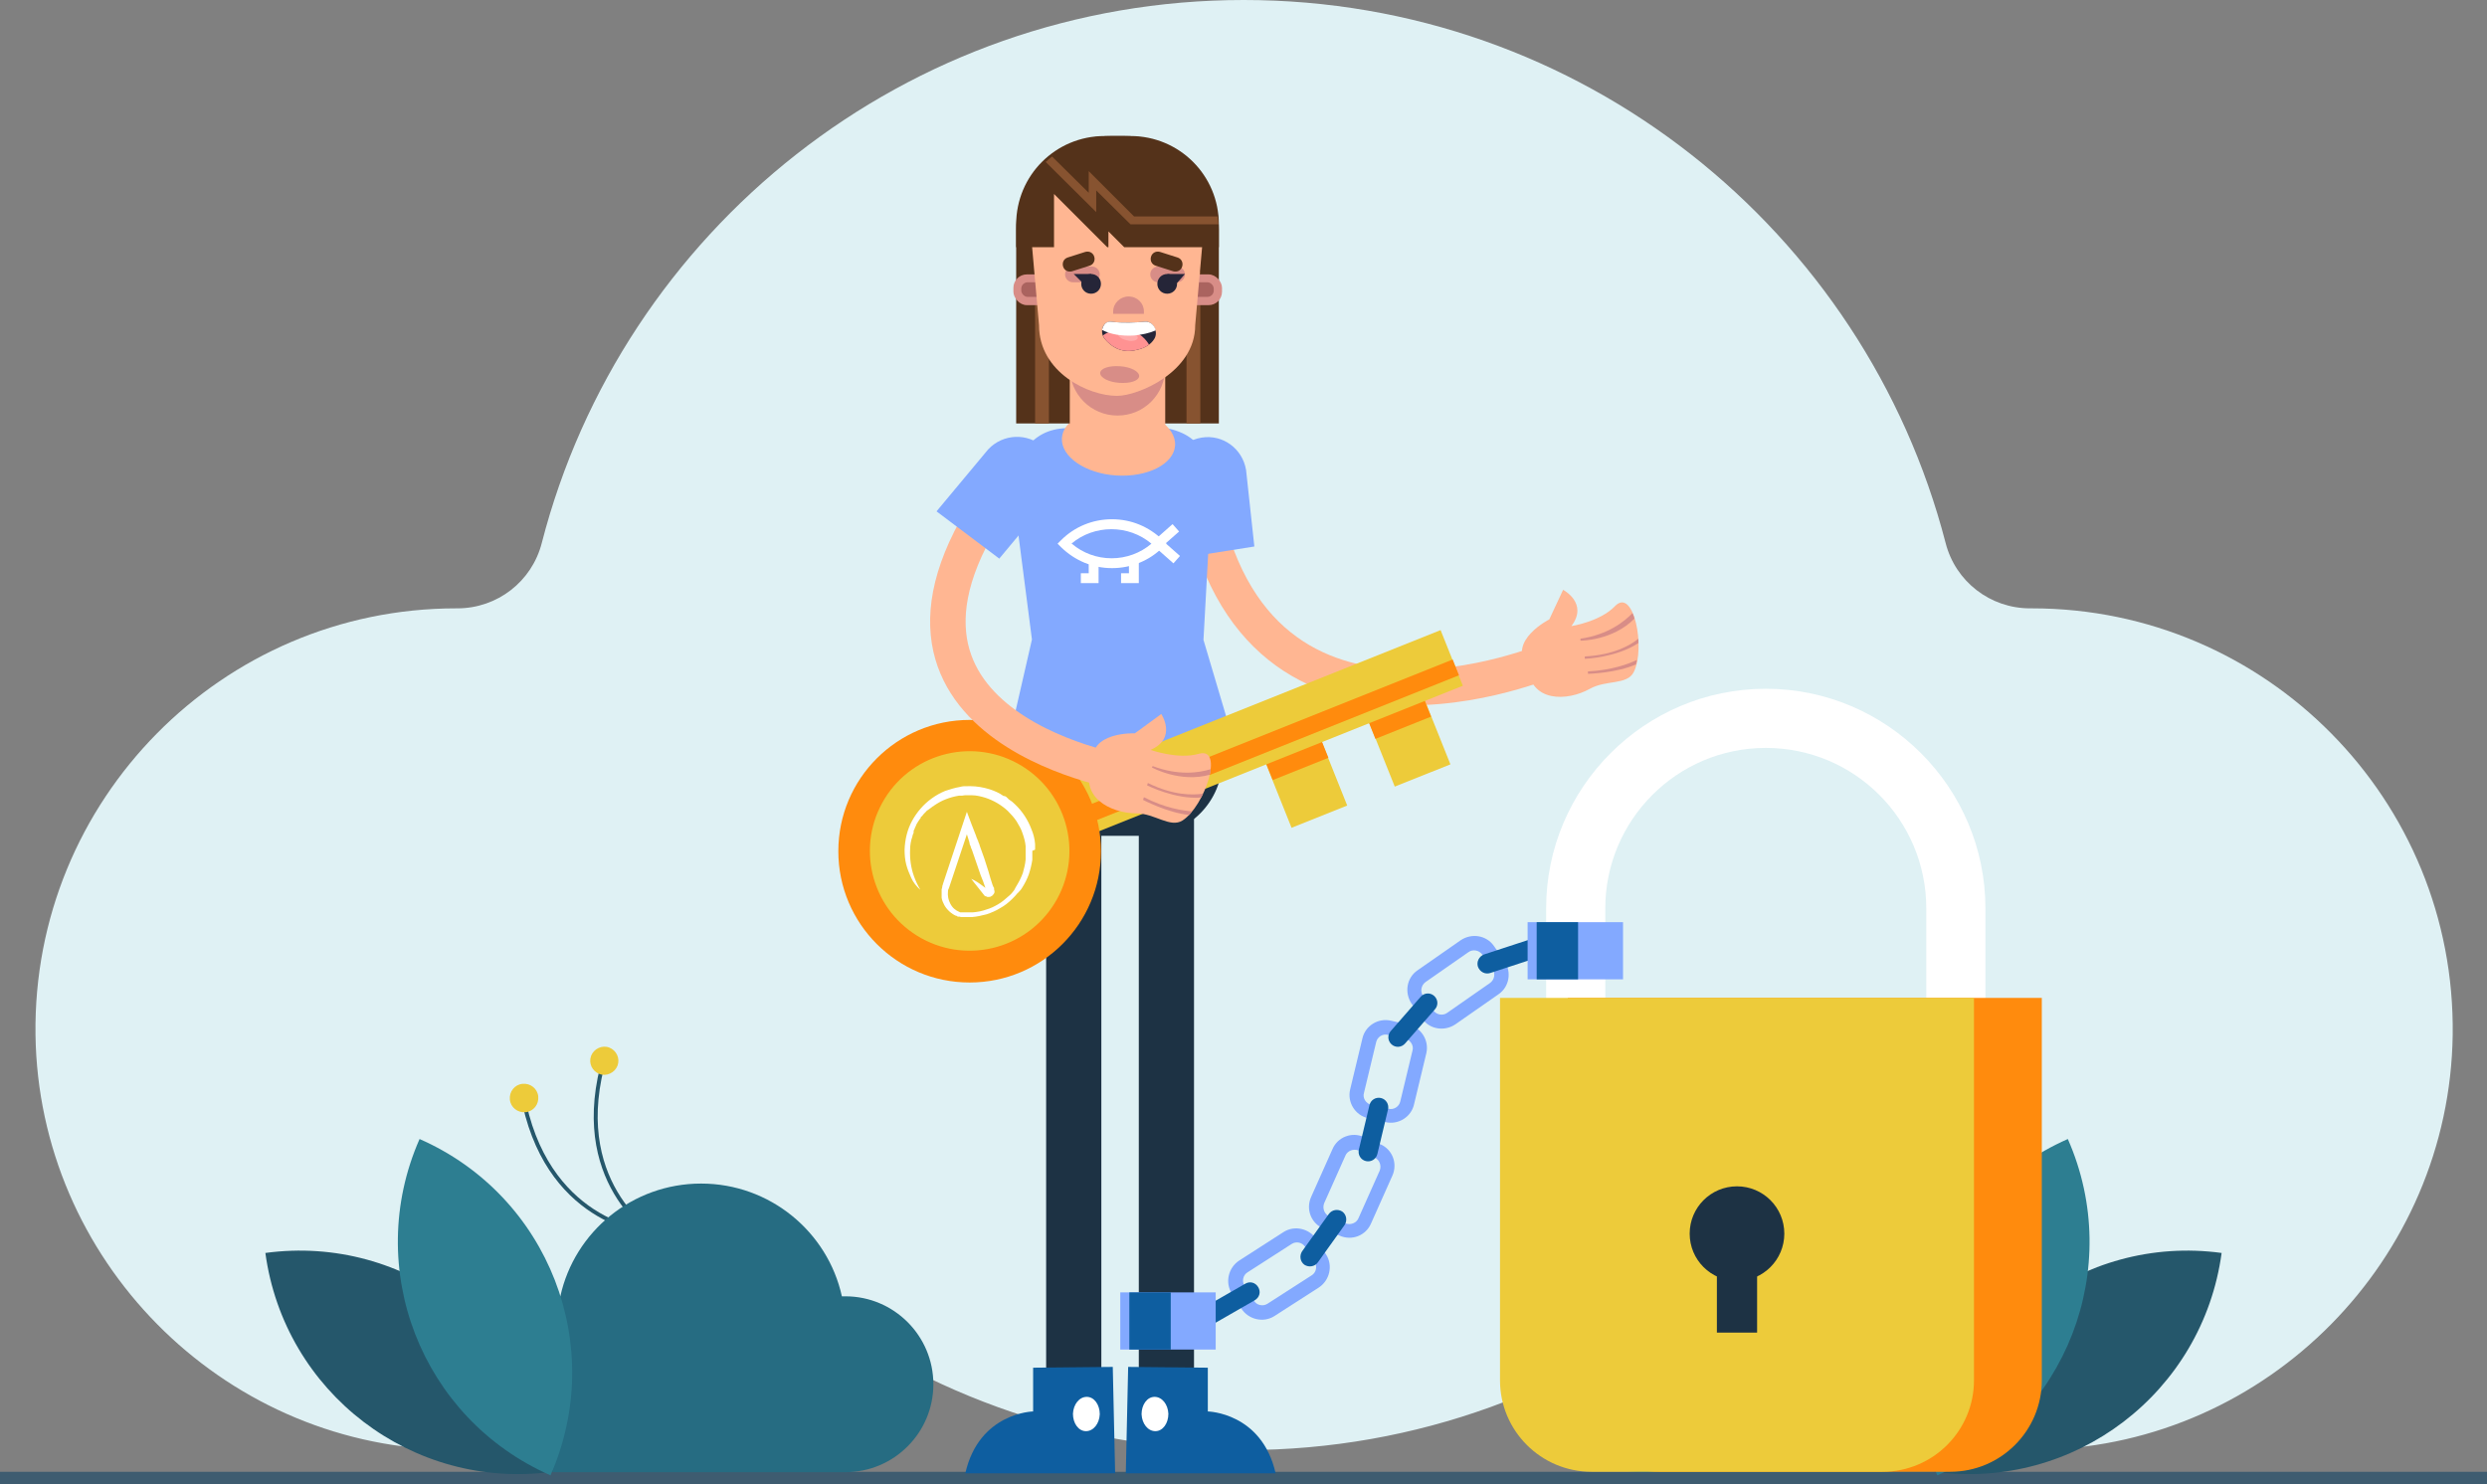 <?xml version="1.0" encoding="UTF-8"?>
<svg id="Layer_2" xmlns="http://www.w3.org/2000/svg" version="1.1" viewBox="0 0 630.7 376.4">
  <rect x="0" y="0" width="630.7" height="376.4" fill="#808080" stroke="none"/>
  <!-- Generator: Adobe Illustrator 29.5.1, SVG Export Plug-In . SVG Version: 2.1.0 Build 141)  -->
  <defs>
    <style>
      .st0 {
        fill: #1d3244;
      }

      .st1 {
        fill: #25576b;
      }

      .st2 {
        fill: #d88d87;
      }

      .st3 {
        fill: #dff1f4;
      }

      .st4 {
        fill: #fff;
      }

      .st5 {
        fill: #aa635f;
      }

      .st6 {
        fill: #875330;
      }

      .st7 {
        fill: #ff8b0d;
      }

      .st8 {
        fill: #ff9292;
      }

      .st9 {
        fill: #266c82;
      }

      .st10 {
        fill: #2d7e91;
      }

      .st11 {
        fill: #54321a;
      }

      .st12 {
        stroke: #25576b;
      }

      .st12, .st13, .st14 {
        fill: none;
        stroke-miterlimit: 10;
      }

      .st15 {
        fill: #0e5ea0;
      }

      .st16 {
        fill: #83a9ff;
      }

      .st17 {
        fill: #ffb692;
      }

      .st13 {
        stroke: #1d3244;
        stroke-width: 14px;
      }

      .st18 {
        fill: #3e5c70;
      }

      .st14 {
        stroke: #ffb692;
        stroke-width: 9px;
      }

      .st19 {
        fill: #ffabab;
      }

      .st20 {
        fill: #252538;
      }

      .st21 {
        fill: #edcb3a;
      }
    </style>
  </defs>
  <path class="st3" d="M515.1,154.3h-.3c-10.1,0-18.9-6.8-21.4-16.6C472.9,58.5,401,0,315.4,0s-157.6,58.5-178,137.7c-2.5,9.8-11.3,16.6-21.4,16.6h-.3c-59.4,0-107.5,48.6-106.7,108.2.8,56.9,46.8,103.6,103.8,105.2,35.3,1,66.9-15.3,87-40.9,31.6,25.6,71.8,41,115.7,41s84.1-15.4,115.7-41c20.1,25.6,51.7,41.9,87,40.9,56.9-1.5,103-48.2,103.8-105.2.8-59.6-47.3-108.2-106.7-108.2h0Z"/>
  <rect class="st18" y="373.3" width="630.7" height="3.2"/>
  <g>
    <g>
      <g>
        <path class="st12" d="M167,314s-22-12.6-14.3-43.4"/>
        <path class="st21" d="M149.9,267.8c-.7,1.9.3,3.9,2.1,4.6s3.9-.3,4.6-2.1c.7-1.9-.3-3.9-2.1-4.6s-3.9.3-4.6,2.1Z"/>
      </g>
      <g>
        <path class="st12" d="M165.2,312.6s-25.3-1.5-32.2-32.5"/>
        <path class="st21" d="M129.3,278.9c.2,2,2,3.4,4,3.2s3.4-2,3.2-4-2-3.4-4-3.2-3.4,2-3.2,4Z"/>
      </g>
    </g>
    <g>
      <g>
        <path class="st9" d="M416.3,328.8c.3,0,.6,0,.9,0,3.6-16.4,18.3-28.6,35.7-28.6s32.1,12.2,35.7,28.6c.3,0,.6,0,.9,0,12.3,0,22.3,10,22.3,22.3s-10,22.3-22.3,22.3h-73.2c-12.3,0-22.3-10-22.3-22.3s10-22.3,22.3-22.3h0Z"/>
        <g>
          <path class="st1" d="M563.4,317.8h0c-4.8,35.4-37.3,60.3-72.8,55.5h0c4.8-35.4,37.4-60.3,72.8-55.5Z"/>
          <path class="st10" d="M524.4,288.9h0c14.4,32.7-.4,70.9-33.1,85.3h0c-14.4-32.7.4-70.9,33.1-85.3Z"/>
        </g>
      </g>
      <g>
        <path class="st9" d="M214.4,328.8c-.3,0-.6,0-.9,0-3.6-16.4-18.3-28.6-35.7-28.6s-32.1,12.2-35.7,28.6c-.3,0-.6,0-.9,0-12.3,0-22.3,10-22.3,22.3s10,22.3,22.3,22.3h73.2c12.3,0,22.3-10,22.3-22.3s-10-22.3-22.3-22.3Z"/>
        <g>
          <path class="st1" d="M67.3,317.8h0c4.8,35.4,37.3,60.3,72.8,55.5h0c-4.8-35.4-37.3-60.3-72.8-55.5Z"/>
          <path class="st10" d="M106.4,288.9h0c-14.4,32.7.4,70.9,33.2,85.3h0c14.4-32.7-.4-70.9-33.2-85.3Z"/>
        </g>
      </g>
    </g>
  </g>
  <g>
    <g>
      <line class="st13" x1="295.8" y1="202.3" x2="295.8" y2="373.5"/>
      <g>
        <path class="st15" d="M306.3,346.9v11.1c-.1,0,13.7.2,17.2,15.7h-38s.6-27,.6-27l20.2.2h0Z"/>
        <path class="st4" d="M296.3,358.6c0,2.4-1.4,4.4-3.3,4.4-1.9,0-3.4-1.9-3.5-4.3,0-2.4,1.4-4.4,3.3-4.4,1.9,0,3.4,1.9,3.5,4.3Z"/>
      </g>
    </g>
    <path class="st0" d="M276.4,173.4h14.3c10.6,0,19.3,8.6,19.3,19.3h0c0,10.6-8.6,19.3-19.3,19.3h-14.3c-10.6,0-19.3-8.6-19.3-19.3h0c0-10.6,8.6-19.3,19.3-19.3Z"/>
    <g>
      <line class="st13" x1="272.3" y1="202.3" x2="272.3" y2="373.5"/>
      <g>
        <path class="st15" d="M262,346.9v11.1c.1,0-13.7.2-17.2,15.7h38s-.6-27-.6-27l-20.2.2h0Z"/>
        <path class="st4" d="M272.1,358.6c0,2.4,1.4,4.4,3.3,4.4,1.9,0,3.4-1.9,3.5-4.3,0-2.4-1.4-4.4-3.3-4.4-1.9,0-3.4,1.9-3.5,4.3Z"/>
      </g>
    </g>
    <g>
      <path class="st14" d="M303.9,121.9c11.5,79.3,89.7,45.2,89.7,45.2"/>
      <g>
        <path class="st17" d="M387.3,168.9c-5-6.4,5.6-11.8,5.6-11.8l3.5-7.5s6.5,3.4,2.1,9.2c0,0,7.3-1.1,11.1-5.1,4.7-4.8,7.8,10.7,4.7,16.8-1.7,3.3-7,1.9-11.1,4.2-5.7,3.2-15.2,3.6-15.8-5.8h0Z"/>
        <g>
          <path class="st2" d="M401.9,166.5v.6c.1,0,8-.3,13.6-4,0-.4,0-.7,0-1.1-2.1,1.7-6.3,4.1-13.5,4.5h0Z"/>
          <path class="st2" d="M402.9,170.9s7.1-.2,12-2.4c0-.4.2-.7.2-1.1-2.1,1-6.4,2.6-12.4,2.9v.6Z"/>
          <path class="st2" d="M400.9,162.5s8.1,0,13.6-5.6c-.1-.5-.3-.9-.5-1.4-2.1,2.2-6.3,5.5-13.2,6.5v.4s0,0,0,0Z"/>
        </g>
      </g>
      <path class="st16" d="M318.1,138.6l-2.1-19.4c-.9-5.4-5.9-9.1-11.3-8.2h0c-5.4.9-9.1,5.9-8.2,11.3l2.1,19.4,19.6-3.1h0Z"/>
    </g>
    <g>
      <g>
        <path class="st16" d="M312.6,186.9c-5.3,2.6-15.1,6.5-28,6.9-13.2.4-23.4-3.1-28.9-5.4,2-8.7,4-17.5,6-26.2l-4.7-36.4c-.2-9.3,4.2-17,13.5-17.2l18.2-.5c12-.3,18.3,3.9,18.6,15.9l-2.1,38.3,7.3,24.6h0Z"/>
        <path class="st17" d="M269.3,111.1c-.3,4.7,5.9,9,13.8,9.5,7.9.5,14.6-2.9,14.9-7.6.3-4.7-5.9-9-13.8-9.5-7.9-.5-14.6,2.9-14.9,7.6Z"/>
        <g>
          <path class="st4" d="M282,144.1c-4.9,0-9.4-1.9-12.9-5.3l-.9-.9.9-.9c3.4-3.4,8-5.3,12.9-5.3s9.4,1.9,12.9,5.3l.9.9-.9.9c-3.4,3.4-8,5.3-12.9,5.3ZM271.8,137.9c2.8,2.4,6.4,3.7,10.1,3.7s7.3-1.3,10.1-3.7c-5.8-4.9-14.5-4.9-20.3,0h0Z"/>
          <rect class="st4" x="294.9" y="136.9" width="2.5" height="5.8" transform="translate(-4.7 269.2) rotate(-48.5)"/>
          <rect class="st4" x="293.2" y="134.8" width="5.8" height="2.5" transform="translate(-15.9 230.1) rotate(-41.5)"/>
          <g>
            <polygon class="st4" points="278.6 147.9 274.1 147.9 274.1 145.4 276.1 145.4 276.1 142.5 278.6 142.5 278.6 147.9"/>
            <polygon class="st4" points="288.8 147.9 284.3 147.9 284.3 145.4 286.3 145.4 286.3 142.5 288.8 142.5 288.8 147.9"/>
          </g>
        </g>
      </g>
      <g>
        <path class="st11" d="M309.1,107.4h-51.4v-50.5c0-12.4,10-22.4,22.4-22.4h6.6c12.4,0,22.4,10,22.4,22.4v50.5h0Z"/>
        <rect class="st6" x="300.9" y="68.9" width="3.5" height="38.5"/>
        <rect class="st6" x="262.5" y="68.9" width="3.5" height="38.5"/>
        <path class="st2" d="M276.2,44.2h14.5c.4,0,.6-.3.6-.6h0c0-.3-.3-.6-.6-.6h-14.5c-.4,0-.6.3-.6.6h0c0,.3.3.6.6.6Z"/>
        <rect class="st2" x="257" y="69.6" width="52.9" height="7.8" rx="3.4" ry="3.4"/>
        <rect class="st5" x="259" y="71.6" width="48.8" height="3.7" rx="1.6" ry="1.6"/>
        <path class="st17" d="M283.4,68h0c6.7,0,12.1,5.4,12.1,12.1v32.6h-24.2v-32.6c0-6.7,5.4-12.1,12.1-12.1h0Z"/>
        <path class="st2" d="M295.5,72.7v20.6c0,6.7-5.4,12.1-12.1,12.1h0c-6.7,0-12.1-5.4-12.1-12.1v-20.6"/>
        <path class="st17" d="M283.4,100.4h0c5,0,19.7-5.9,19.7-17.9l2-22.6c0-11.5-9.3-20.8-20.9-20.8h-1.8c-11.5,0-20.9,9.3-20.9,20.8l2,22.6c0,12,12.6,17.9,19.7,17.9h0Z"/>
        <g>
          <path class="st20" d="M290.4,81.6c-2.3.2-5.5.4-8.6,0-2.1-.2-3.1,2.6-1.6,4.4,1.6,1.9,4,3.5,7.4,2.9,2.8-.5,4.3-1.6,5.1-2.9,1.2-1.8-.3-4.6-2.3-4.4h0Z"/>
          <path class="st8" d="M287.6,88.9c-3.4.6-5.8-1-7.4-2.9-.2-.3-.4-.6-.5-.9,1-.8,2.5-1.4,4.8-1.5,3.4-.1,5.6,1.7,6.9,3.8h0c-.9.7-2.1,1.2-3.8,1.5h0Z"/>
          <path class="st19" d="M288.5,85.8c-.2.6-1.5.9-2.8.5-1.4-.3-2.4-1.2-2.2-1.8.2-.6,1.5-.9,2.8-.5,1.4.3,2.4,1.2,2.2,1.8Z"/>
          <path class="st4" d="M290.4,81.6c-2.3.2-5.5.4-8.6,0-1.3-.2-2.1.9-2.3,2.1,2.1,1.1,5,1.6,8.1,1.4,2-.2,3.9-.6,5.5-1.3-.3-1.3-1.4-2.3-2.7-2.2h0Z"/>
        </g>
        <g>
          <path class="st2" d="M293.7,67.6h4.8c1.1,0,2,.9,2,2s-.9,2-2,2h-4.8c-1.1,0-2-.9-2-2s.9-2,2-2Z"/>
          <path class="st2" d="M272.1,67.6h4.8c1.1,0,2,.9,2,2s-.9,2-2,2h-4.8c-1.1,0-2-.9-2-2s.9-2,2-2Z"/>
        </g>
        <g>
          <path class="st20" d="M296,69.5c1.4,0,2.5,1.1,2.5,2.5s-1.1,2.5-2.5,2.5-2.5-1.1-2.5-2.5,1.1-2.5,2.5-2.5Z"/>
          <path class="st20" d="M276.7,69.5c1.4,0,2.5,1.1,2.5,2.5s-1.1,2.5-2.5,2.5-2.5-1.1-2.5-2.5,1.1-2.5,2.5-2.5Z"/>
          <polygon class="st20" points="274.7 71.9 272.3 69.5 276.8 69.5 274.7 71.9"/>
          <polygon class="st20" points="298.4 71.9 296 69.5 300.5 69.5 298.4 71.9"/>
        </g>
        <g>
          <path class="st11" d="M270.8,65.3l4.4-1.4c1-.3,2,.2,2.3,1.2.3,1-.2,2-1.2,2.3l-4.4,1.4c-1,.3-2-.2-2.3-1.2-.3-1,.2-2,1.2-2.3Z"/>
          <path class="st11" d="M294.2,63.9l4.4,1.4c1,.3,1.5,1.3,1.2,2.3s-1.3,1.5-2.3,1.2l-4.4-1.4c-1-.3-1.5-1.3-1.2-2.3s1.3-1.5,2.3-1.2Z"/>
        </g>
        <path class="st2" d="M279,94.6c0,1.2,2.1,2.3,4.8,2.5,2.8.2,5-.5,5.1-1.7,0-1.2-2.1-2.3-4.8-2.5-2.8-.2-5,.5-5.1,1.7Z"/>
        <path class="st2" d="M282.4,79.6h7.7v-.6c0-2.1-1.7-3.8-3.9-3.8h0c-2.1,0-3.9,1.7-3.9,3.8v.6h0Z"/>
        <path class="st11" d="M281.6,34.5h3.6c13.2,0,23.9,10.7,23.9,23.8v4.4h-24l-4-4v4h-.3l-13.5-13.5v13.5h-9.6v-4.4c0-13.2,10.7-23.8,23.9-23.8h0Z"/>
        <path class="st6" d="M265.3,41c.5-.5,1-.9,1.5-1.3l9.3,9.2v-5.5l11.5,11.5h21.2c.1.7.2,1.3.2,2h-22.3l-8.7-8.6v5.5l-12.9-12.8h0Z"/>
      </g>
    </g>
    <g>
      <g>
        <rect class="st21" x="348.3" y="171.8" width="15.2" height="25.9" transform="translate(-43.1 145.3) rotate(-21.8)"/>
        <rect class="st21" x="322.2" y="182.2" width="15.2" height="25.9" transform="translate(-48.9 136.4) rotate(-21.8)"/>
        <rect class="st7" x="345.9" y="172.2" width="15.2" height="12.9" transform="translate(-41.1 144) rotate(-21.8)"/>
        <rect class="st7" x="319.8" y="182.7" width="15.2" height="12.9" transform="translate(-46.8 135) rotate(-21.8)"/>
        <rect class="st21" x="224.5" y="187" width="149" height="15.2" transform="translate(-50.9 124.9) rotate(-21.8)"/>
        <rect class="st7" x="225.5" y="194.9" width="149" height="4.3" transform="translate(-51.7 125.4) rotate(-21.8)"/>
        <circle class="st7" cx="245.9" cy="215.9" r="33.3"/>
        <circle class="st21" cx="245.9" cy="215.9" r="25.3" transform="translate(-67 311.6) rotate(-58.3)"/>
      </g>
      <path class="st4" d="M262.5,215.5v-.2c0-.1,0-.2,0-.3v-.7c0,0,0-.2,0-.2-.1-1.3-.4-2.5-.9-3.7-.9-2.4-2.3-4.6-4.2-6.4-.5-.5-1-.9-1.5-1.2,0,0-.2-.1-.2-.2,0,0,0,0-.1-.1,0,0-.1,0-.1-.1,0,0-.2-.1-.2-.2l-.5-.3s0,0-.1,0h-.2c-1.1-.8-2.3-1.3-3.5-1.7-1.6-.5-3.3-.8-5-.8s-1.8,0-2.6.2c-1.2.2-2.5.6-3.7,1-1.2.5-2.3,1.1-3.4,1.9-2.1,1.5-3.8,3.5-5,5.7-1.2,2.2-1.8,4.7-1.9,7.3,0,1.3.1,2.5.4,3.7.3,1.2.8,2.4,1.3,3.5s1.3,2.1,2.2,2.9h0c0,0,.1.2.1.2,0,0-.1-.2-.1-.3-.6-1-1.1-2.1-1.5-3.2-.8-2.2-1.1-4.5-1-6.8,0-1.1.2-2.3.6-3.4,0-.1,0-.2.1-.4l.2-.5c0,0,0-.2,0-.2,0,0,0-.1,0-.1,0,0,0,0,0-.1,0,0,0-.2.1-.3,0,0,.2-.4.2-.4,0,0,0-.1,0-.1l.3-.6c0,0,0-.2.1-.2,0,0,0,0,0-.1.3-.5.6-1,.9-1.4h0c0,0,.1-.2.2-.2,0,0,0,0,0-.1h0s0,0,0-.1c0,0,.1-.2.2-.2,0,0,.1-.1.2-.2.1-.1.2-.3.4-.5l.3-.3.3-.3c.1-.2.3-.3.5-.4,0,0,.1,0,.1-.1,0,0,.2-.1.3-.2,0,0,.4-.3.4-.3l.4-.3c.1,0,.2-.1.3-.2.9-.6,1.9-1.2,3-1.6,1-.4,2.1-.7,3.3-.9,0,0,0,0,0,0,0,0,.1,0,.2,0h.6c.2,0,.4-.1.7-.1h.6s0,0,.1,0h.9s.2,0,.2,0c1.1,0,2.3.3,3.3.6,2.2.7,4.2,1.9,5.8,3.4.8.8,1.6,1.7,2.2,2.6.6,1,1.2,2,1.5,3,.4,1.1.7,2.2.8,3.3v.2s0,.6,0,.6c0,.1,0,.2,0,.3h0c0,.1,0,.6,0,.6h0v.3c0,.2,0,.4,0,.6v.6c0,0,0,.1,0,.2h0c-.1,1.2-.4,2.3-.7,3.4-.4,1.1-.9,2.1-1.5,3.1-.1.2-.2.3-.3.5,0,0-.1.1-.1.2,0,.1-.1.2-.2.3,0,0,0,0,0,.1l-.2.3h0c-.3.4-.7.9-1.2,1.3-.9.8-1.8,1.6-2.7,2.1-1,.6-2,1.1-3.1,1.4-1.1.4-2.2.6-3.4.7-.2,0-.5,0-.7,0h-.4s-.1,0-.2,0h-.2c0,0-.2,0-.3,0h-.2s-.2,0-.2,0h-.1s-.1,0-.1,0h-.2s-.2,0-.2,0h-.1s-.1,0-.1,0h-.2c0,0-.2-.1-.2-.1-1-.4-1.8-1.1-2.3-2.1-.5-.9-.7-2-.6-3h0c0-.3,0-.5.2-.8,0,0,0-.2.1-.3l4.5-13.5.6,1.9c0,.2.1.3.1.5,0,.2.1.4.2.5.1.4.2.7.4,1.1.7,2,1.4,4.1,2.2,6.4.2.5.4,1,.6,1.5l.6,1.7-1.5-1.1c-.2-.1-.4-.3-.6-.4-.5-.3-1-.6-1.5-.8h0c.2.3.5.6.7.9.1.1.2.3.4.5l2.3,2.9h0s0,0,0,0c0,0,0,0,0,0,0,0,.1.1.2.1.1,0,.3.1.5.2,0,0,.2,0,.3,0,.2,0,.5,0,.7-.2.3-.1.5-.4.7-.7s.1-.7,0-1v-.4c-.1,0-.4-.8-.4-.8-.4-1.2-.7-2.2-1-3.3-.7-2.3-1.4-4.4-2.2-6.5-.1-.4-.2-.7-.4-1.1,0-.2-.1-.4-.2-.5,0-.1-.1-.3-.2-.5-.1-.4-.3-.8-.4-1.1-.3-.7-1.4-3.6-2.1-5.5l-6.1,18.4c0,.1,0,.2-.1.3h0c0,.3-.1.6-.2,1,0,.7,0,1.4,0,2.1.1.7.4,1.3.7,1.9.7,1.2,1.8,2.2,3,2.7h.2c0,.1.2.2.2.2h.1s.1,0,.1,0h.3c0,0,.3.1.3.1h.1s.1,0,.1,0h.3s.3,0,.3,0c.1,0,.2,0,.4,0h.8c.3,0,.6,0,.8,0h0c1.3-.1,2.5-.4,3.7-.7,1.2-.4,2.4-.9,3.5-1.6,1.1-.6,2.1-1.4,3-2.3.5-.5,1-1,1.3-1.4,0,0,.1-.2.2-.2h.1c0-.1,0-.2.1-.2l.2-.2c0,0,.1-.2.2-.2.1-.2.3-.4.4-.6h0c.7-1.1,1.3-2.3,1.7-3.4.4-1.2.7-2.4.9-3.7,0,0,0,0,0-.1,0,0,0,0,0-.1v-.2s0-.5,0-.5c0-.2,0-.5,0-.7v-.7h0Z"/>
    </g>
    <g>
      <path class="st14" d="M256.7,120.3c-49.2,63.3,28.5,75.7,28.5,75.7"/>
      <g>
        <path class="st17" d="M277.2,193.6c-1.2-8.1,10.6-7.6,10.6-7.6l6.7-4.9s4.1,6.1-2.7,9.1c0,0,6.9,2.5,12.2,1,6.5-1.9,1.6,13.2-4.1,16.9-3.1,2-7.1-1.8-11.7-1.8-6.5,0-15-4.2-11-12.8h0Z"/>
        <g>
          <path class="st2" d="M291.1,198.6l-.2.6s7.1,3.6,13.7,3.1c.2-.3.3-.6.5-1-2.6.4-7.5.5-14-2.7h0Z"/>
          <path class="st2" d="M289.9,202.9s6.3,3.3,11.7,3.8c.2-.3.5-.6.7-.9-2.3-.2-6.8-.8-12.2-3.6l-.2.6h0Z"/>
          <path class="st2" d="M292.2,194.7s7.1,3.9,14.6,1.8c.1-.5.2-1,.2-1.4-2.9.9-8.1,1.7-14.7-.8l-.2.4h0Z"/>
        </g>
      </g>
      <path class="st16" d="M253.4,141.7l12.5-15c3.3-4.4,2.4-10.6-2-13.9h0c-4.4-3.3-10.6-2.4-13.9,1.9l-12.5,15,15.8,11.9h0Z"/>
    </g>
  </g>
  <g>
    <path class="st16" d="M325.5,312.5l-11.2,7.2c-2.8,1.8-3.7,5.6-1.9,8.4l2.4,3.8c1.8,2.8,5.6,3.7,8.4,1.9l11.2-7.2c2.8-1.8,3.7-5.6,1.9-8.4l-2.4-3.8c-1.8-2.8-5.6-3.7-8.4-1.9ZM333.4,320.1c.7,1.1.4,2.7-.8,3.4l-11.2,7.2c-1.1.7-2.7.4-3.4-.8l-2.4-3.8c-.7-1.1-.4-2.7.8-3.4l11.2-7.2c1.1-.7,2.7-.4,3.4.8l2.4,3.8Z"/>
    <path class="st16" d="M337.9,291.5l-5.4,12.1c-1.4,3.1,0,6.7,3.1,8l4.1,1.8c3.1,1.4,6.7,0,8-3.1l5.4-12.1c1.4-3.1,0-6.7-3.1-8l-4.1-1.8c-3.1-1.4-6.7,0-8,3.1ZM348.6,293.6c1.2.5,1.8,2,1.3,3.3l-5.4,12.1c-.5,1.2-2,1.8-3.3,1.3l-4.1-1.8c-1.2-.5-1.8-2-1.3-3.3l5.4-12.1c.5-1.2,2-1.8,3.3-1.3l4.1,1.8Z"/>
    <path class="st16" d="M345.5,263.4l-3.1,12.9c-.8,3.3,1.3,6.6,4.5,7.3l4.4,1c3.3.8,6.6-1.3,7.3-4.5l3.1-12.9c.8-3.3-1.3-6.6-4.5-7.3l-4.4-1c-3.3-.8-6.6,1.3-7.3,4.5h0ZM356.4,263.5c1.3.3,2.2,1.7,1.8,3l-3.1,12.9c-.3,1.3-1.7,2.2-3,1.8l-4.4-1c-1.3-.3-2.2-1.7-1.8-3l3.1-12.9c.3-1.3,1.7-2.2,3-1.8l4.4,1Z"/>
    <path class="st16" d="M370.4,238.5l-10.9,7.6c-2.8,1.9-3.4,5.7-1.5,8.5l2.6,3.7c1.9,2.8,5.7,3.4,8.5,1.5l10.9-7.6c2.8-1.9,3.4-5.7,1.5-8.5l-2.6-3.7c-1.9-2.8-5.7-3.4-8.5-1.5h0ZM378.5,245.8c.8,1.1.5,2.7-.6,3.5l-10.9,7.6c-1.1.8-2.7.5-3.5-.6l-2.6-3.7c-.8-1.1-.5-2.7.6-3.5l10.9-7.6c1.1-.8,2.7-.5,3.5.6l2.6,3.7Z"/>
    <path class="st15" d="M330.8,320.8h0c-1.1-.8-1.3-2.3-.6-3.4l6.8-9.5c.8-1.1,2.3-1.3,3.4-.6h0c1.1.8,1.3,2.3.6,3.4l-6.8,9.5c-.8,1.1-2.3,1.3-3.4.6Z"/>
    <path class="st15" d="M346.4,294.5h0c-1.3-.3-2.1-1.6-1.8-2.9l2.7-11.3c.3-1.3,1.6-2.1,2.9-1.8h0c1.3.3,2.1,1.6,1.8,2.9l-2.7,11.3c-.3,1.3-1.6,2.1-2.9,1.8Z"/>
    <path class="st15" d="M352.9,264.9h0c-1-.9-1.1-2.4-.2-3.4l7.6-8.7c.9-1,2.4-1.1,3.4-.2h0c1,.9,1.1,2.4.2,3.4l-7.6,8.7c-.9,1-2.4,1.1-3.4.2Z"/>
    <path class="st15" d="M374.8,245.2h0c-.4-1.3.3-2.6,1.5-3.1l11-3.6c1.3-.4,2.6.3,3.1,1.6h0c.4,1.3-.3,2.6-1.5,3.1l-11,3.6c-1.3.4-2.6-.3-3.1-1.6Z"/>
    <path class="st15" d="M304.8,334.7h0c-.7-1.2-.3-2.6.9-3.3l10.1-5.8c1.2-.7,2.6-.3,3.3.9h0c.7,1.2.3,2.6-.9,3.3l-10.1,5.8c-1.2.7-2.6.3-3.3-.9Z"/>
  </g>
  <path class="st4" d="M447.8,174.7c-30.7,0-55.7,25-55.7,55.7v55.7h111.4v-55.7c0-30.7-25-55.7-55.7-55.7h0ZM488.5,271.1h-81.4v-40.7c0-22.4,18.2-40.7,40.7-40.7s40.7,18.2,40.7,40.7v40.7Z"/>
  <path class="st7" d="M397.6,253.1h120.2v97c0,12.8-10.4,23.2-23.2,23.2h-73.8c-12.8,0-23.2-10.4-23.2-23.2v-97h0Z"/>
  <path class="st21" d="M380.4,253.1h120.2v97c0,12.8-10.4,23.2-23.2,23.2h-73.8c-12.8,0-23.2-10.4-23.2-23.2v-97h0Z"/>
  <g>
    <circle class="st0" cx="440.5" cy="312.9" r="12"/>
    <rect class="st0" x="435.4" y="311.8" width="10.2" height="26.2"/>
  </g>
  <g>
    <rect class="st16" x="284.1" y="327.8" width="24.2" height="14.5"/>
    <rect class="st15" x="286.4" y="327.8" width="10.5" height="14.5"/>
  </g>
  <g>
    <rect class="st16" x="387.4" y="233.9" width="24.2" height="14.5"/>
    <rect class="st15" x="389.7" y="233.9" width="10.5" height="14.5"/>
  </g>
</svg>